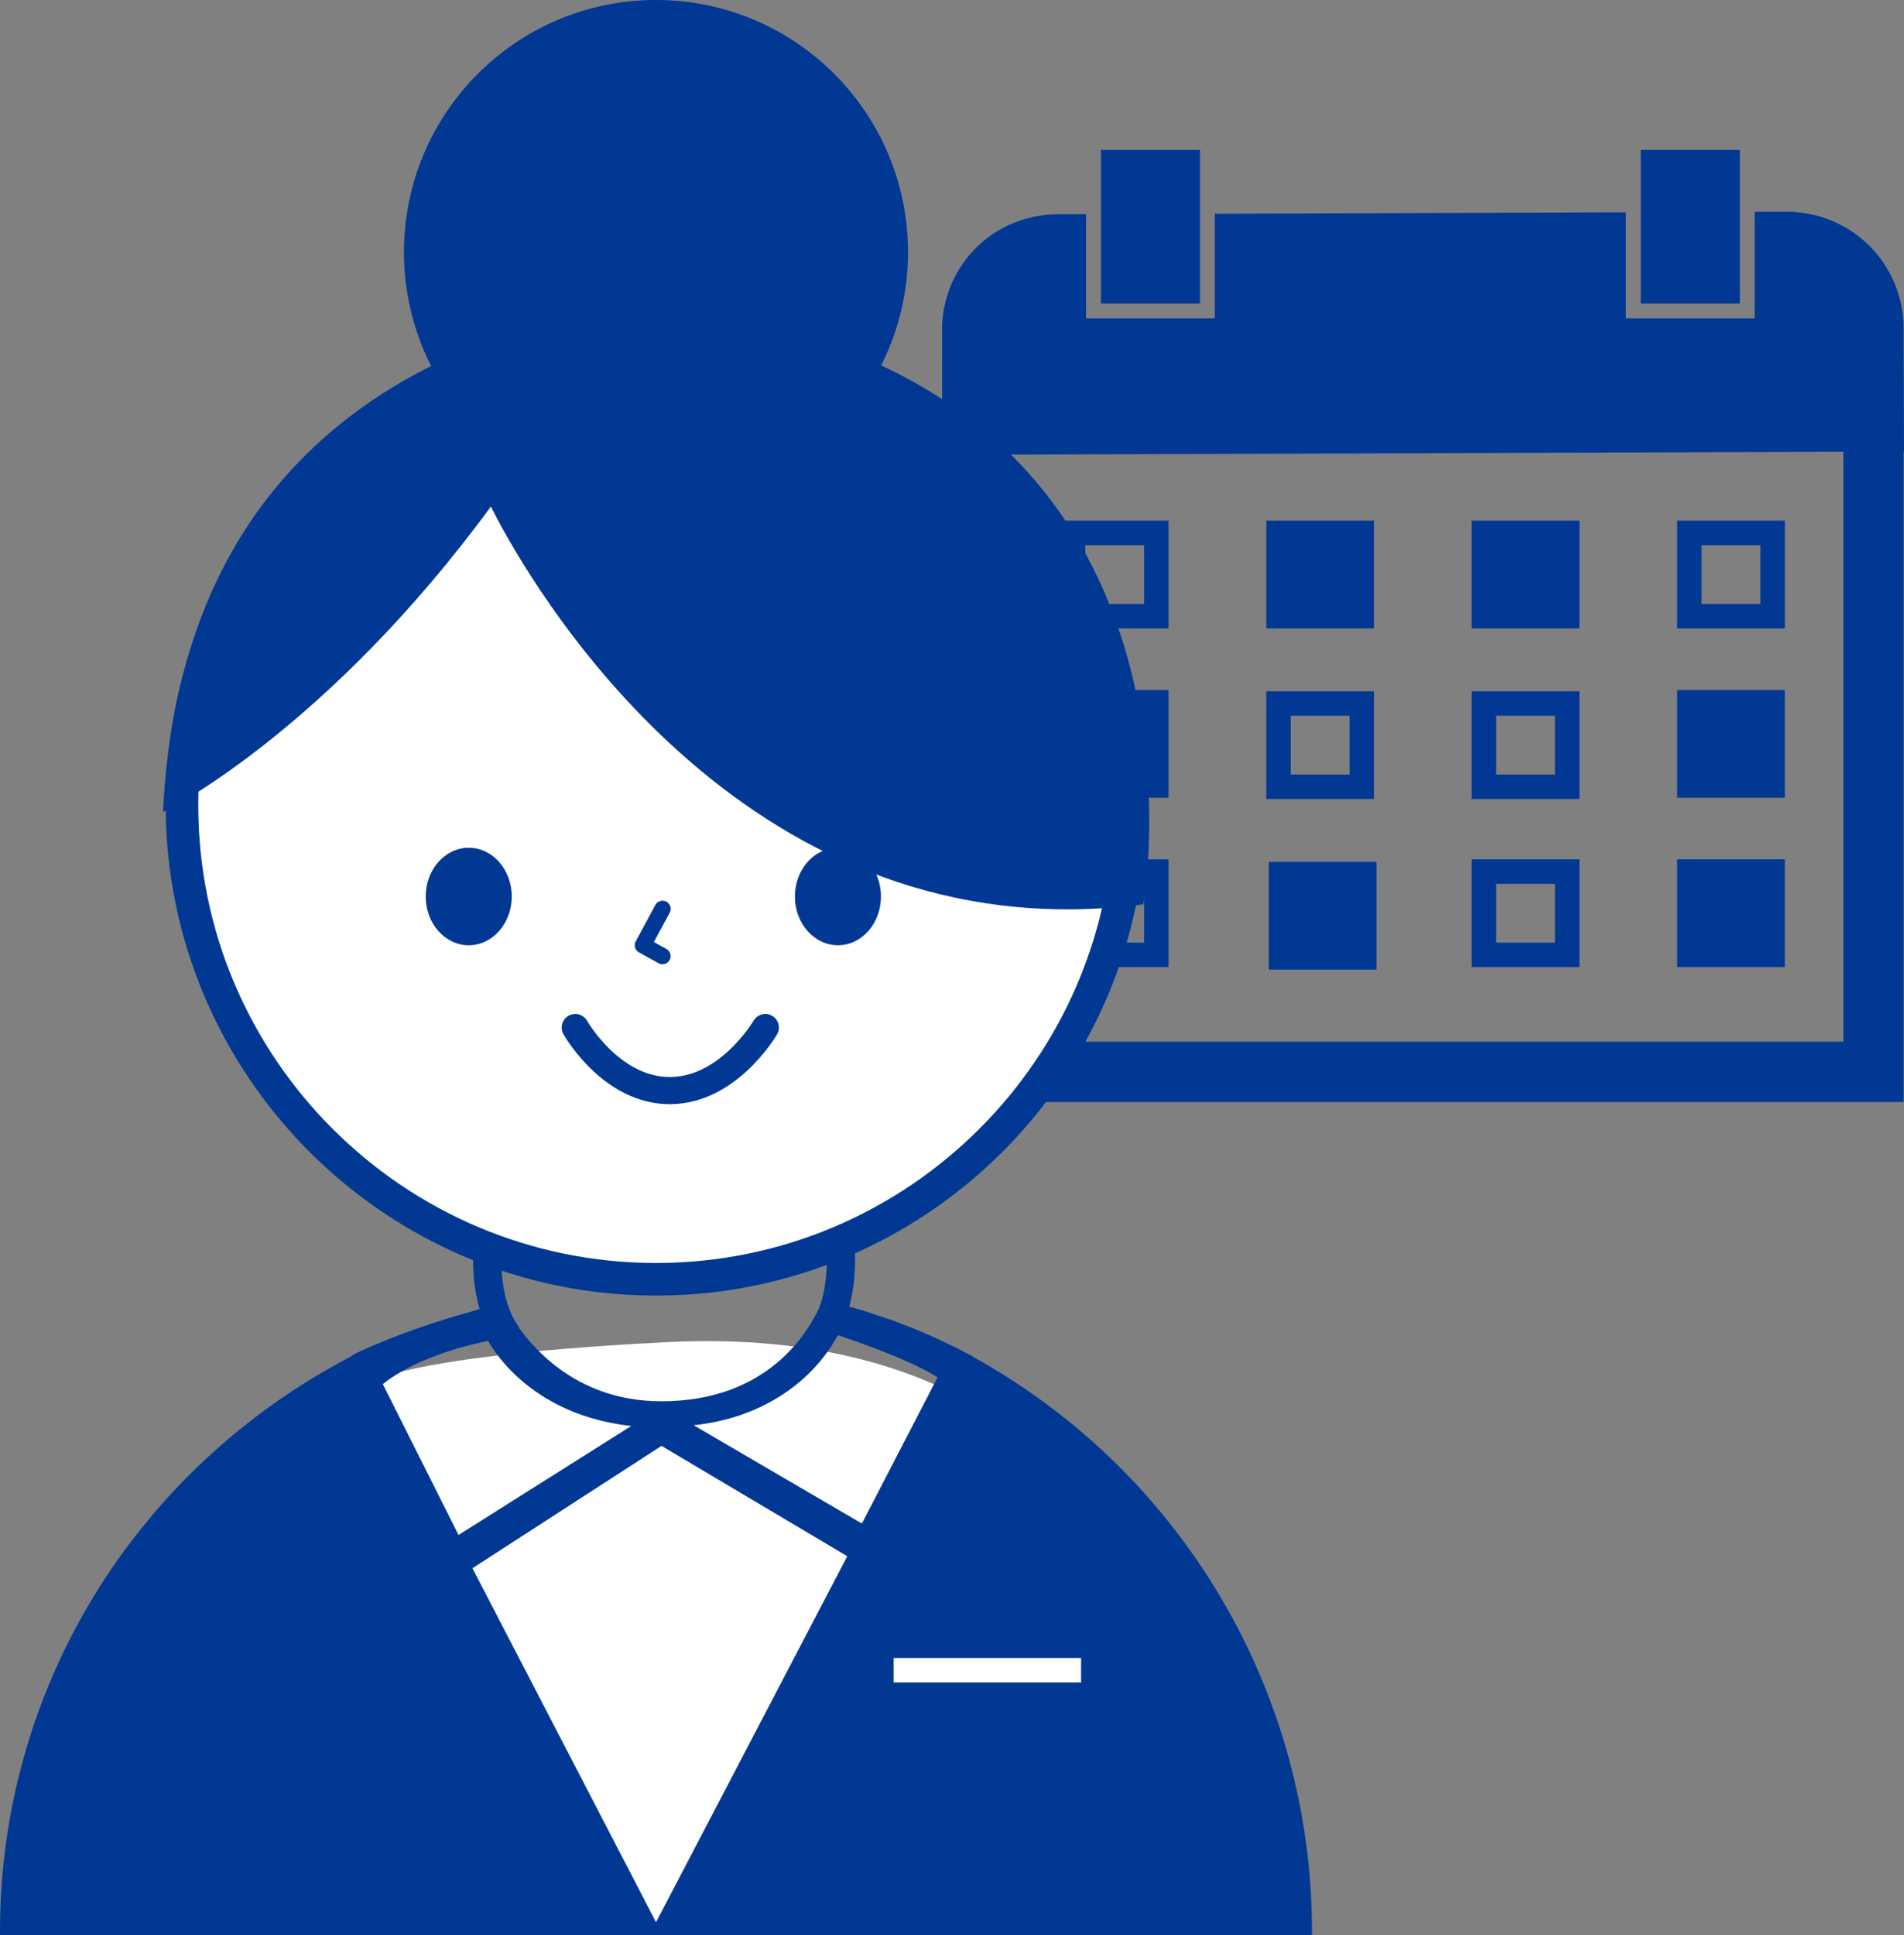 <?xml version="1.0" encoding="utf-8"?>
<!-- Generator: Adobe Illustrator 22.1.0, SVG Export Plug-In . SVG Version: 6.00 Build 0)  -->
<svg version="1.1" id="レイヤー_1" xmlns="http://www.w3.org/2000/svg" xmlns:xlink="http://www.w3.org/1999/xlink" x="0px"
	 y="0px" viewBox="0 0 84.346 85.701" style="enable-background:new 0 0 84.346 85.701;" xml:space="preserve">
<rect x="0" y="0" width="84.346" height="85.701" fill="#808080" stroke="none"/>
<style type="text/css">
	.st0{fill:#003894;}
	.st1{fill:#FFFFFF;}
	.st2{fill:none;stroke:#003894;stroke-width:1.25;stroke-miterlimit:10;}
</style>
<g>
	<g>
		<rect x="48.95" y="6.821" class="st0" width="4.026" height="6.442"/>
		<path class="st0" d="M53.157,13.444H48.77V6.64h4.388V13.444z M49.131,13.083h3.665V7.002h-3.665V13.083z"/>
	</g>
	<g>
		<rect x="72.867" y="6.821" class="st0" width="4.026" height="6.442"/>
		<path class="st0" d="M77.074,13.444h-4.388V6.64h4.388V13.444z M73.048,13.083h3.665V7.002h-3.665V13.083z"/>
	</g>
	<g>
		<g>
			<g>
				<path class="st0" d="M83.968,15.065v-0.509h-0.002l0-0.02c-0.009-2.658-2.171-4.806-4.83-4.797l-1.044,0.004v3.521v1.2h-1.2
					h-4.026h-1.2v-1.2V9.765l-17.491,0.06v3.438v1.2h-1.2H48.95h-1.2v-1.2V9.847L46.879,9.85c-2.617,0.009-4.733,2.105-4.791,4.706
					h-0.005v0.099c0,0.008-0.001,0.017-0.001,0.025l0.001,0.342v1.483v29.99v1.949h1.949H82.02h1.949v-1.949V19.637h0.016
					L83.968,15.065z M82.02,46.495H44.032V19.774l37.987-0.131V46.495z"/>
				<path class="st0" d="M84.148,48.624H41.903l0.011-34.248c0.148-2.644,2.296-4.697,4.964-4.706l1.053-0.003v4.615h6.064V9.645
					l0.18-0.001l17.673-0.061v4.698h6.064V9.563l1.224-0.005c0.006,0,0.012,0,0.012,0c2.697,0,4.902,2.144,4.997,4.817h0.003
					l0.018,5.441h-0.017V48.624z M42.265,48.262h41.522l-0.001-33.706c-0.009-2.568-2.087-4.637-4.633-4.637h-0.016l-0.864,0.003
					v4.721h-6.787V9.945l-17.13,0.06v4.639h-6.787v-4.615l-0.689,0.003c-2.53,0.009-4.556,1.998-4.611,4.529l-0.004,0.46V48.262z
					 M82.2,46.676H43.852V19.594l0.18-0.001L82.2,19.463V46.676z M44.213,46.314h37.626v-26.49l-37.626,0.13V46.314z"/>
			</g>
			<g>
				<path class="st0" d="M84.148,48.624H41.903l0.011-34.248c0.148-2.644,2.296-4.697,4.964-4.706l1.053-0.003v4.615h6.064V9.645
					l0.18-0.001l17.673-0.061v4.698h6.064V9.563l1.224-0.005c0.006,0,0.012,0,0.012,0c2.697,0,4.902,2.144,4.997,4.817h0.003
					l0.018,5.441h-0.017V48.624z M42.265,48.262h41.522l-0.001-33.706c-0.009-2.568-2.087-4.637-4.633-4.637h-0.016l-0.864,0.003
					v4.721h-6.787V9.945l-17.13,0.06v4.639h-6.787v-4.615l-0.689,0.003c-2.53,0.009-4.556,1.998-4.611,4.529l-0.004,0.46V48.262z
					 M82.2,46.676H43.852V19.594l0.18-0.001L82.2,19.463V46.676z M44.213,46.314h37.626v-26.49l-37.626,0.13V46.314z"/>
				<path class="st0" d="M84.329,48.804H41.723l0.011-34.429c0.156-2.781,2.367-4.877,5.144-4.887l1.234-0.003v4.615h5.703V9.466
					l0.359-0.002l17.854-0.061v4.698h5.703V9.384l1.403-0.006c2.761,0,4.996,2.103,5.181,4.817h0.009l0.004,0.18l0.018,5.623h-0.017
					V48.804z M42.084,48.443h41.884l-0.004-34.061c-0.092-2.604-2.205-4.644-4.812-4.644l-0.534,0.002l0.519-0.002
					c2.661,0,4.821,2.161,4.83,4.816l0.001,33.888H42.084v-0.965V48.443z M42.445,48.082h41.161l-0.001-33.525
					C83.598,12.099,81.6,10.1,79.153,10.1l-0.699,0.002v4.722h-7.148v-4.698l-16.769,0.059v4.64h-7.148V10.21l-0.508,0.002
					c-2.432,0.008-4.378,1.92-4.432,4.353l-0.004,0.458V48.082z M71.667,14.463h6.426v-4.72v4.72H71.667V9.764V14.463z
					 M47.75,14.463h6.426V9.825h0.085h-0.085v4.638H47.75V9.847V14.463z M47.112,9.849L46.879,9.85
					c-2.583,0.009-4.64,1.958-4.784,4.535v0.011c0.139-2.554,2.21-4.537,4.784-4.546L47.112,9.849z M82.381,46.856h-38.71V19.415
					l0.359-0.002l38.351-0.131V46.856z M44.032,46.495H82.02V19.643v26.852H44.032V19.774h0.024h-0.024V46.495z M44.394,46.134
					h37.265V20.005l-37.265,0.129V46.134z"/>
			</g>
		</g>
	</g>
	<g>
		<g>
			<rect x="56.277" y="23.24" class="st0" width="4.409" height="4.409"/>
			<path class="st0" d="M60.866,27.83h-4.771v-4.771h4.771V27.83z M56.457,27.468h4.048v-4.048h-4.048V27.468z"/>
		</g>
	</g>
	<g>
		<g>
			<rect x="65.377" y="23.24" class="st0" width="4.409" height="4.409"/>
			<path class="st0" d="M69.967,27.83h-4.771v-4.771h4.771V27.83z M65.558,27.468h4.048v-4.048h-4.048V27.468z"/>
		</g>
	</g>
	<g>
		<g>
			<path class="st0" d="M59.964,31.518v2.965h-2.965v-2.965H59.964 M60.686,30.796h-4.409v4.409h4.409V30.796L60.686,30.796z"/>
			<path class="st0" d="M60.866,35.385h-4.771v-4.771h4.771V35.385z M56.457,35.024h4.048v-4.048h-4.048V35.024z M60.145,34.664
				h-3.326v-3.327h3.326V34.664z M57.18,34.302h2.604v-2.604H57.18V34.302z"/>
		</g>
	</g>
	<g>
		<g>
			<path class="st0" d="M50.863,23.962v2.965h-2.965v-2.965H50.863 M51.585,23.24h-4.409v4.409h4.409V23.24L51.585,23.24z"/>
			<path class="st0" d="M51.766,27.83h-4.771v-4.771h4.771V27.83z M47.356,27.468h4.048v-4.048h-4.048V27.468z M51.044,27.108
				h-3.327v-3.326h3.327V27.108z M48.078,26.747h2.604v-2.604h-2.604V26.747z"/>
		</g>
	</g>
	<g>
		<g>
			<path class="st0" d="M78.165,23.962v2.965H75.2v-2.965H78.165 M78.887,23.24h-4.409v4.409h4.409V23.24L78.887,23.24z"/>
			<path class="st0" d="M79.068,27.83h-4.771v-4.771h4.771V27.83z M74.658,27.468h4.049v-4.048h-4.049V27.468z M78.346,27.108H75.02
				v-3.326h3.326V27.108z M75.381,26.747h2.604v-2.604h-2.604V26.747z"/>
		</g>
	</g>
	<g>
		<g>
			<path class="st0" d="M50.863,38.961v2.965h-2.965v-2.965H50.863 M51.585,38.239h-4.409v4.409h4.409V38.239L51.585,38.239z"/>
			<path class="st0" d="M51.766,42.829h-4.771v-4.771h4.771V42.829z M47.356,42.468h4.048V38.42h-4.048V42.468z M51.044,42.107
				h-3.327V38.78h3.327V42.107z M48.078,41.746h2.604v-2.604h-2.604V41.746z"/>
		</g>
	</g>
	<g>
		<g>
			<path class="st0" d="M69.064,31.518v2.965H66.1v-2.965H69.064 M69.787,30.796h-4.409v4.409h4.409V30.796L69.787,30.796z"/>
			<path class="st0" d="M69.967,35.385h-4.77v-4.771h4.77V35.385z M65.559,35.024h4.047v-4.048h-4.047V35.024z M69.245,34.664
				h-3.326v-3.327h3.326V34.664z M66.28,34.302h2.604v-2.604H66.28V34.302z"/>
		</g>
	</g>
	<g>
		<g>
			<path class="st0" d="M69.064,38.961v2.965H66.1v-2.965H69.064 M69.787,38.239h-4.409v4.409h4.409V38.239L69.787,38.239z"/>
			<path class="st0" d="M69.967,42.829h-4.77v-4.771h4.77V42.829z M65.559,42.468h4.047V38.42h-4.047V42.468z M69.245,42.107h-3.326
				V38.78h3.326V42.107z M66.28,41.746h2.604v-2.604H66.28V41.746z"/>
		</g>
	</g>
	<g>
		<g>
			<rect x="47.176" y="30.74" class="st0" width="4.409" height="4.409"/>
			<path class="st0" d="M51.766,35.33h-4.771v-4.771h4.771V35.33z M47.356,34.968h4.048v-4.048h-4.048V34.968z"/>
		</g>
	</g>
	<g>
		<g>
			<rect x="74.478" y="30.74" class="st0" width="4.409" height="4.409"/>
			<path class="st0" d="M79.067,35.33h-4.77v-4.771h4.77V35.33z M74.659,34.968h4.047v-4.048h-4.047V34.968z"/>
		</g>
	</g>
	<g>
		<g>
			<rect x="56.389" y="38.351" class="st0" width="4.409" height="4.409"/>
			<path class="st0" d="M60.979,42.941h-4.771v-4.771h4.771V42.941z M56.569,42.58h4.048v-4.048h-4.048V42.58z"/>
		</g>
	</g>
	<g>
		<g>
			<rect x="74.478" y="38.239" class="st0" width="4.409" height="4.409"/>
			<path class="st0" d="M79.067,42.829h-4.77v-4.771h4.77V42.829z M74.659,42.468h4.047V38.42h-4.047V42.468z"/>
		</g>
	</g>
	<g>
		<path class="st1" d="M47.691,66.24c0,0-4.393-7.499-18.158-6.8s-13.934,2.277-13.934,2.277V85.52l38.123-0.219L47.691,66.24z"/>
		<circle class="st0" cx="29.06" cy="11.164" r="11.164"/>
		<g>
			<circle class="st1" cx="29.06" cy="35.657" r="20.999"/>
			<path class="st0" d="M29.06,57.378c-11.977,0-21.721-9.744-21.721-21.721s9.744-21.721,21.721-21.721S50.78,23.68,50.78,35.657
				S41.036,57.378,29.06,57.378z M29.06,15.38c-11.181,0-20.277,9.097-20.277,20.277s9.097,20.277,20.277,20.277
				s20.277-9.097,20.277-20.277S40.24,15.38,29.06,15.38z"/>
		</g>
		<g>
			<g>
				<path class="st0" d="M30.521,57.088c-0.424-0.009-0.836-0.008-1.241-0.001L30.521,57.088z"/>
				<path class="st0" d="M30.521,57.268l-1.24-0.001l-0.003-0.361c0.406-0.006,0.821-0.007,1.247,0.001L30.521,57.268z"/>
			</g>
			<g>
				<path class="st0" d="M42.863,60.162l0.004-0.007c-0.084-0.045-0.168-0.083-0.252-0.127c-0.1-0.053-0.199-0.109-0.3-0.162
					l-0.004,0.008c-1.338-0.679-2.68-1.208-4.013-1.624h0.018c-0.057-0.017-0.114-0.031-0.17-0.047
					c-0.537-0.154-1.071-0.282-1.601-0.4c-0.61,1.409-2.473,4.437-7.243,4.437c-4.026,0-6.193-2.676-7.084-4.318
					c-0.807,0.186-1.262,0.328-1.262,0.328h0.003h0.003c-3.026,0.829-4.983,1.783-5.193,1.888l0.011,0.022
					C6.473,64.948,0.181,74.33,0.181,85.52H29.06l-8.366-16.13l8.607-5.568l8.471,5.028L29.06,85.52h28.879
					C57.938,74.573,51.841,65.059,42.863,60.162z M20.239,68.238l-3.504-6.983c0.595-0.541,2.182-1.519,4.983-2.076
					c0,0,1.631,3.515,6.796,3.839L20.239,68.238z M30.134,62.981c3.002-0.131,5.627-1.625,6.897-4.07c0,0,3.424,1.095,4.736,2.028
					l-3.512,6.785L30.134,62.981z M48.072,74.691h-8.664v-1.444h8.664V74.691z"/>
				<path class="st0" d="M58.119,85.701H0V85.52c0-10.698,5.946-20.428,15.531-25.436l-0.001-0.002l0.155-0.105
					c0.083-0.042,2.067-1.03,5.18-1.888l0.034-0.011c0.02-0.006,0.472-0.148,1.276-0.333l0.133-0.031l0.065,0.121
					c0.689,1.27,2.743,4.224,6.927,4.224c4.695,0,6.514-3.026,7.077-4.328l0.06-0.137l0.146,0.033
					c0.63,0.14,1.142,0.268,1.611,0.401l1.213,0.402c0.975,0.349,1.92,0.75,2.823,1.2V59.63l0.167,0.076
					c0.06,0.03,0.119,0.062,0.178,0.095l0.245,0.129c0.044,0.021,0.087,0.043,0.131,0.066l0.164,0.088l-0.005,0.009
					c9.263,5.127,15.009,14.853,15.009,25.428V85.701z M29.357,85.34h28.4c-0.065-10.434-5.794-20.009-14.981-25.02l-0.162-0.088
					l0.001-0.002c-0.028-0.014-0.058-0.028-0.086-0.044l-0.127-0.068c-0.018-0.01-0.036-0.02-0.055-0.03l-0.119-0.053
					c-1.255-0.637-2.595-1.179-3.984-1.612l-0.154-0.048c-0.425-0.121-0.886-0.237-1.441-0.363
					c-0.656,1.431-2.596,4.409-7.348,4.409c-4.249,0-6.396-2.908-7.177-4.292c-0.118,0.027-0.229,0.055-0.329,0.079l-0.787,0.217
					c-2.671,0.732-4.505,1.562-5.017,1.806l-0.13,0.09c-9.507,4.893-15.433,14.468-15.5,25.02h28.401l-8.305-16.012l8.839-5.718
					l8.715,5.173l-0.079,0.152L29.357,85.34z M20.929,69.453l8.132,15.677l8.473-16.21l-8.229-4.886L20.929,69.453z M48.252,74.872
					h-9.024v-1.805h9.024V74.872z M39.589,74.51h8.302v-1.082h-8.302V74.51z M20.167,68.497l-3.654-7.282l0.102-0.093
					c0.756-0.688,2.484-1.605,5.068-2.119l0.139-0.028l0.061,0.129c0.016,0.034,1.654,3.422,6.644,3.735l0.557,0.034L20.167,68.497z
					 M16.96,61.301l3.352,6.679l7.652-4.827c-4.255-0.47-5.994-3.149-6.342-3.769C18.776,59.969,17.383,60.952,16.96,61.301z
					 M38.327,67.976l-8.814-5.148l0.613-0.027c2.999-0.131,5.521-1.615,6.744-3.972l0.07-0.136l0.145,0.047
					c0.142,0.045,3.466,1.114,4.786,2.053l0.128,0.091L38.327,67.976z M30.728,63.119l7.453,4.354L41.533,61
					c-1.194-0.779-3.779-1.659-4.415-1.869C35.894,61.371,33.542,62.831,30.728,63.119z"/>
			</g>
		</g>
		<g>
			<path class="st0" d="M21.777,22.085c0,0,9.215,20.257,28.713,17.802c0,0,2.989-16.736-11.497-23.526
				c-6.72-3.15-14.596-3.049-21.025,0.659c-5.009,2.888-9.969,8.342-10.551,18.636C7.417,35.657,14.476,32.139,21.777,22.085z"/>
			<path class="st0" d="M47.283,40.272c-16.05,0.001-24.403-15.564-25.537-17.838c-7.182,9.79-14.178,13.35-14.249,13.384
				L7.22,35.957l0.017-0.31c0.49-8.675,4.07-14.994,10.641-18.783c6.349-3.662,14.271-3.911,21.191-0.665
				c14.446,6.77,11.63,23.552,11.6,23.721l-0.023,0.13l-0.132,0.017C49.404,40.206,48.326,40.272,47.283,40.272z M21.813,21.729
				l0.128,0.281c0.092,0.201,9.346,20.003,28.392,17.715c0.233-1.578,2.103-16.864-11.417-23.2
				c-6.814-3.192-14.611-2.949-20.859,0.651c-6.376,3.678-9.888,9.788-10.439,18.167c1.381-0.773,7.639-4.585,14.014-13.364
				L21.813,21.729z"/>
		</g>
		<ellipse class="st0" cx="20.765" cy="39.704" rx="1.906" ry="2.159"/>
		<ellipse class="st0" cx="37.12" cy="39.704" rx="1.906" ry="2.159"/>
		<path class="st0" d="M29.674,48.902c-2.93,0-4.64-2.971-4.712-3.098c-0.163-0.289-0.061-0.656,0.228-0.82
			c0.289-0.163,0.655-0.061,0.819,0.227l0,0c0.014,0.025,1.45,2.504,3.682,2.487c2.213-0.012,3.678-2.469,3.692-2.494
			c0.168-0.286,0.536-0.383,0.823-0.216c0.286,0.167,0.384,0.534,0.217,0.821c-0.073,0.125-1.819,3.075-4.726,3.091
			C29.691,48.902,29.682,48.902,29.674,48.902z"/>
		<path class="st0" d="M29.349,42.705c-0.059,0-0.119-0.014-0.174-0.045l-0.87-0.481c-0.173-0.096-0.237-0.313-0.143-0.487
			l0.87-1.614c0.094-0.175,0.314-0.241,0.489-0.146c0.175,0.094,0.241,0.314,0.146,0.489l-0.701,1.3l0.557,0.308
			c0.174,0.096,0.238,0.316,0.141,0.49C29.599,42.637,29.476,42.705,29.349,42.705z"/>
	</g>
	<path class="st2" d="M37.22,55.052c0,0,0.303,2.543-0.889,4.115"/>
	<path class="st2" d="M21.616,55.052c0,0-0.303,2.543,0.889,4.115"/>
</g>
</svg>
